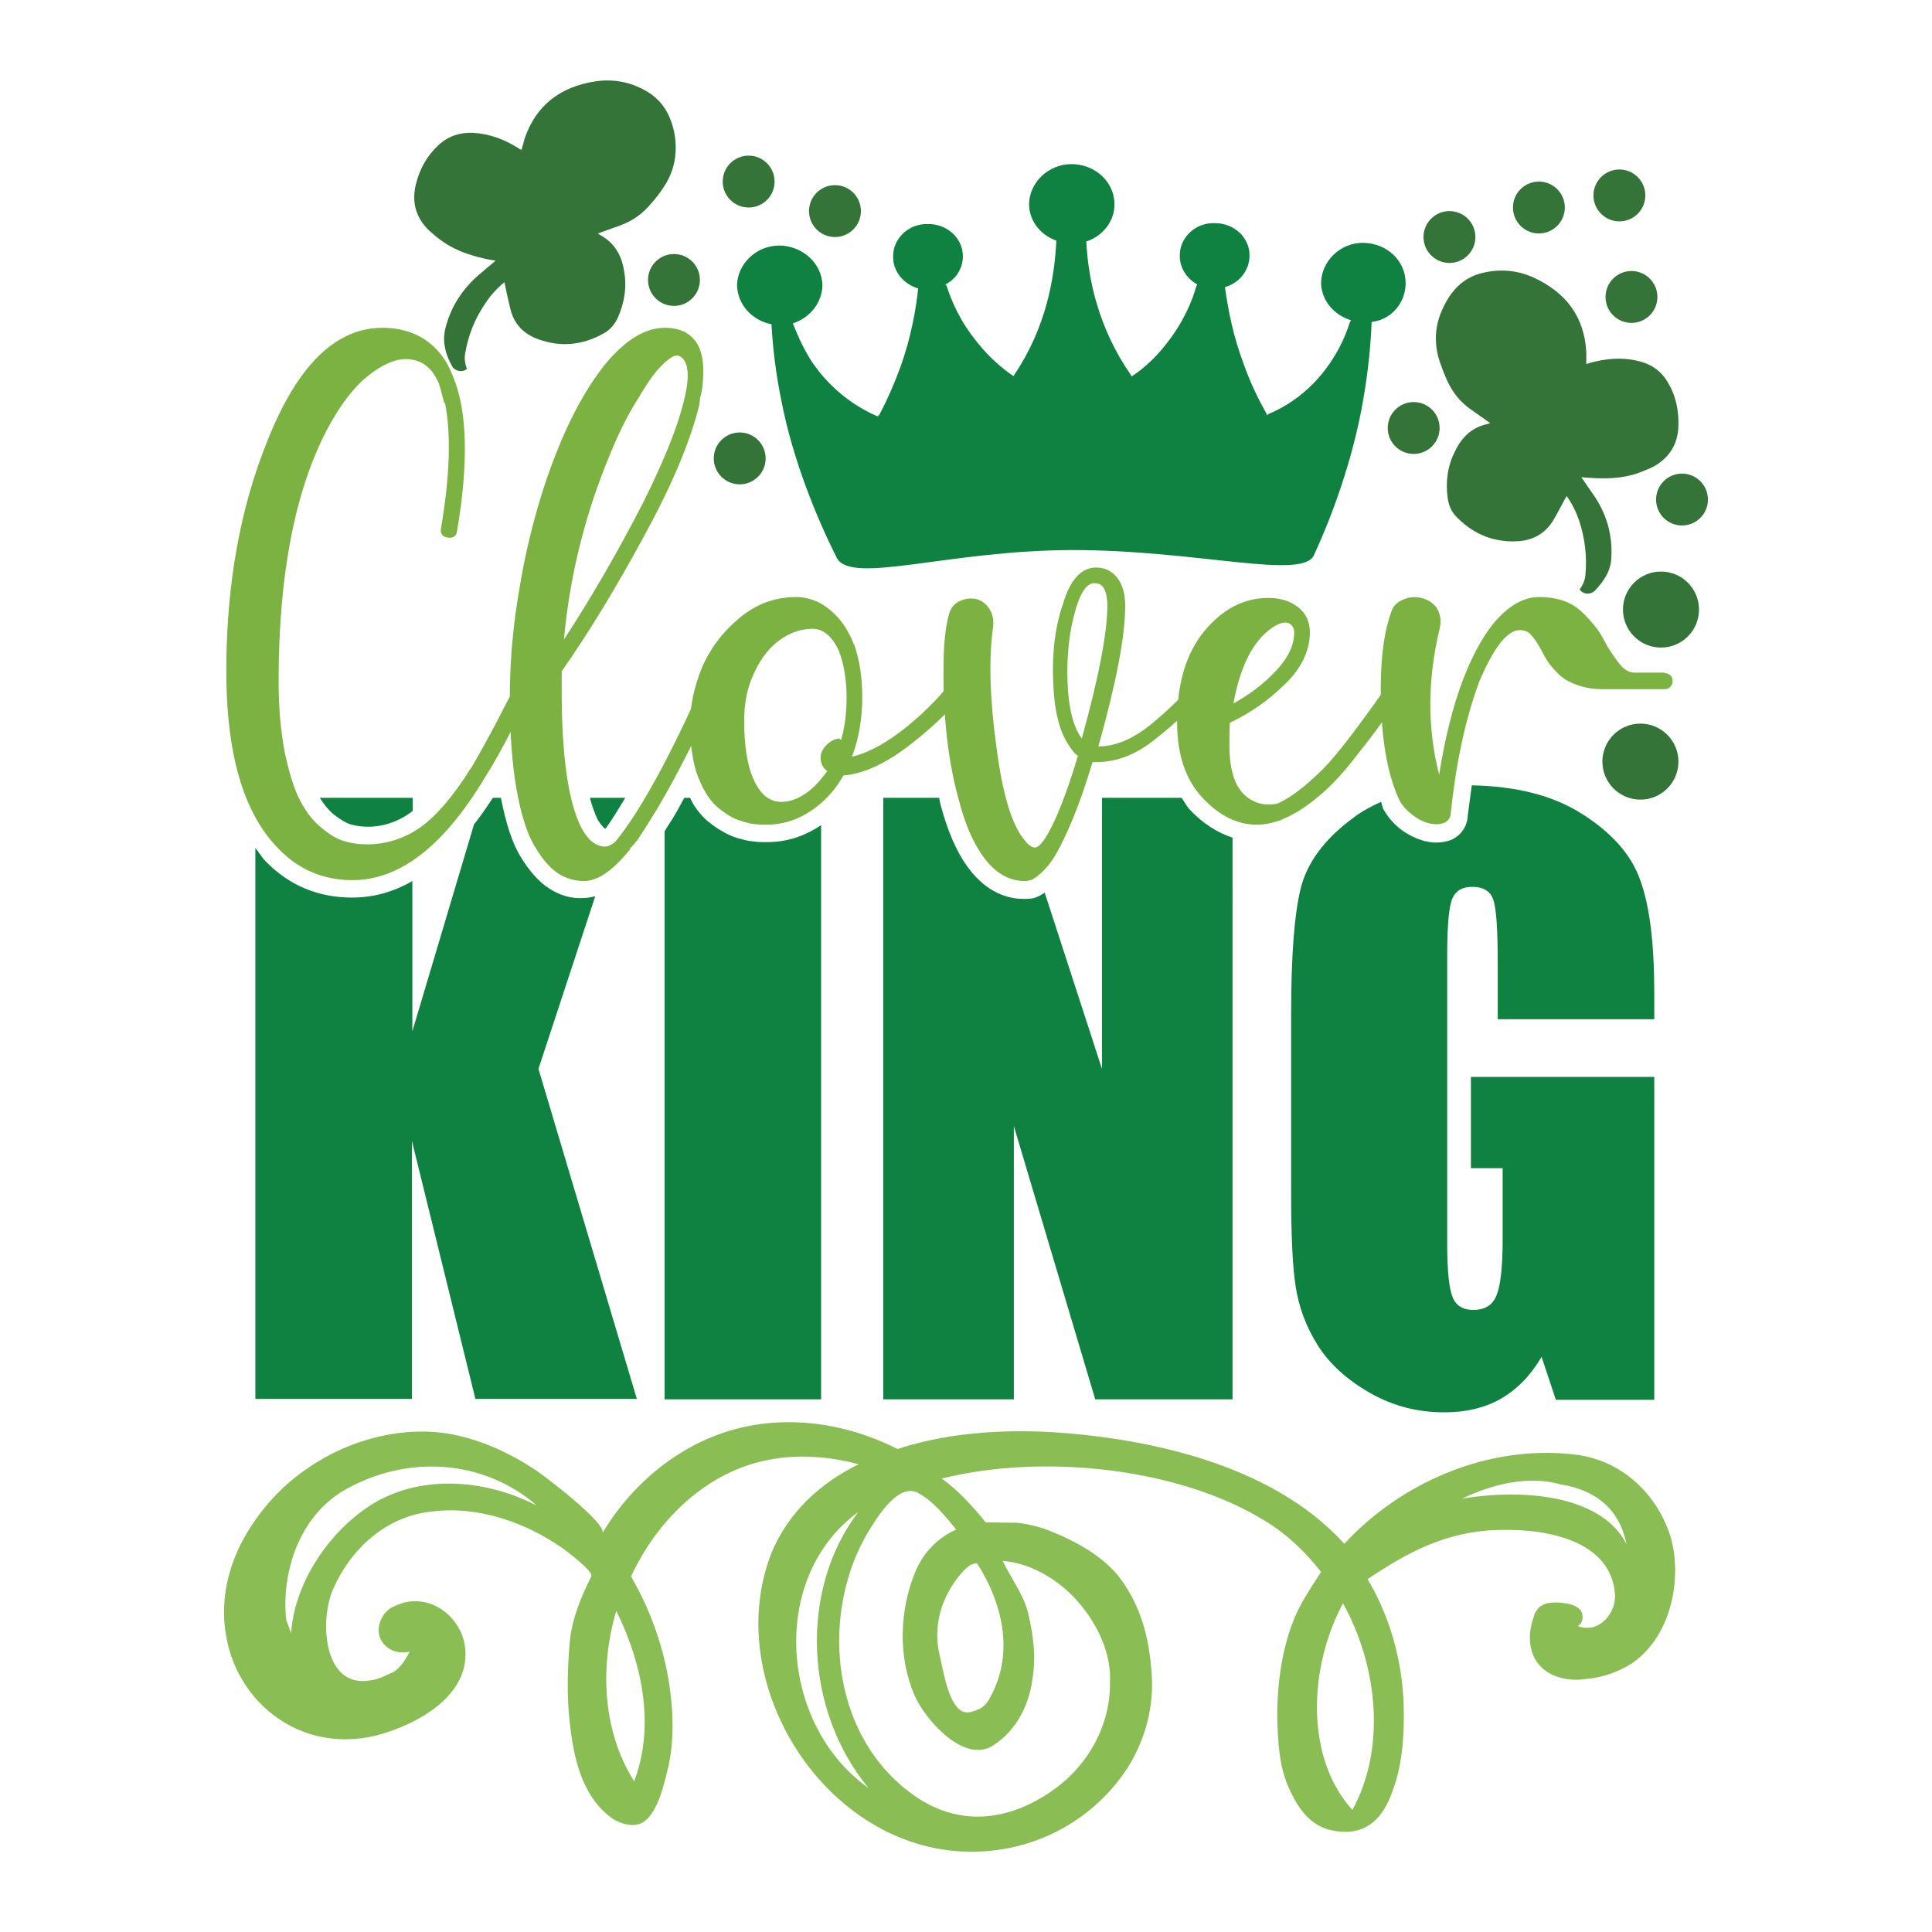<?xml version="1.0" encoding="utf-8"?>
<!-- Generator: Adobe Illustrator 18.0.0, SVG Export Plug-In . SVG Version: 6.00 Build 0)  -->
<!DOCTYPE svg PUBLIC "-//W3C//DTD SVG 1.1//EN" "http://www.w3.org/Graphics/SVG/1.1/DTD/svg11.dtd">
<svg version="1.1" id="Layer_1" xmlns="http://www.w3.org/2000/svg" xmlns:xlink="http://www.w3.org/1999/xlink" x="0px" y="0px"
	 viewBox="0 0 432 432" enable-background="new 0 0 432 432" xml:space="preserve">
<g>
	<g>
		<g>
			<path fill="#0F8140" d="M122.7,198.6c-2.3-1.5-4.4-3.9-6.4-7.2c-1.8-3-3.2-7.4-4.3-13h-1.8c-1.4,2.1-2.7,4.1-4.2,5.9l-13.8,46.3
				v-33.6c-4.3,2.5-8.8,3.7-13.5,3.7c-7.5,0-14-2.7-19.2-8c-0.9-0.9-1.6-2.1-2.4-3.1v123.2h35v-57.7l14.2,57.7h36.1l-22-73.8
				l12.7-38.6c-0.9,0.2-1.7,0.4-2.6,0.4C127.8,201,125.1,200.2,122.7,198.6z"/>
			<path fill="#0F8140" d="M78.3,184.3c4.5,1.3,9.5,0.3,13.5-2.6c0.2-0.1,0.3-0.3,0.5-0.4v-2.9H71.5c0.9,1.4,1.9,2.7,3,3.6
				C76.4,183.5,77.6,184.1,78.3,184.3z"/>
			<path fill="#0F8140" d="M135.4,185.3c1.3-1.8,2.8-4.2,4.4-6.9h-7.9c0.5,1.9,1.1,3.5,1.7,4.8C134.5,184.7,135.2,185.3,135.4,185.3
				z"/>
			<path fill="#0F8140" d="M168.9,188.2c-0.9-0.1-2-0.2-3.2-0.6c-1.3-0.3-2.6-0.8-3.8-1.5c-1.1-0.6-2.2-1.3-3.3-2.2
				c-1.3-1-2.4-2.3-3.4-3.8c-0.3-0.5-0.6-1.1-0.9-1.7H153c-0.8,1.5-1.6,3-2.4,4.3c-0.7,1.2-1.4,2.1-2,3.2v127h35V184.5
				c-3.7,2.5-7.7,3.8-12.1,3.8C170.5,188.3,169.7,188.3,168.9,188.2z"/>
			<path fill="#0F8140" d="M264.2,178.4h-17.8v60.6l-12.8-39.4c-0.9,0.6-1.7,1-2.4,1.2c-0.8,0.2-1.5,0.2-2.3,0.2
				c-3.3,0-8.2-1.2-12.5-7.1c-2.5-3.4-4.5-8-6.1-14c-0.1-0.5-0.2-1-0.3-1.5h-12.5v134.5h29.2v-61.1l18.2,61.1h30.7V187.3
				c-3.4-1.1-6.7-3.2-9.7-6.4C265.3,180.2,264.8,179.2,264.2,178.4z"/>
			<path fill="#0F8140" d="M324.5,187.8c-1.1,0.4-2.2,0.6-3.3,0.6c-2.3,0-4.6-0.8-6.9-2.2c-2.2-1.4-3.8-3.2-5-5.3
				c-0.2-0.5-0.3-1.1-0.5-1.6c-2.2,1-4.3,2.1-6.1,3.5c-6.6,4.8-10.5,10.2-11.9,16c-1.4,5.8-2.1,15.1-2.1,28v40
				c0,9.3,0.3,16.2,1,20.8c0.7,4.6,2.3,9,5,13.3c2.7,4.2,6.6,7.7,11.7,10.6c5.1,2.9,10.6,4.3,16.5,4.3c4.9,0,9.2-1,12.8-3.1
				c3.6-2.1,6.6-5.2,9-9.3l3.2,9.6h22v-72.2h-41v20.4h7.1v15.9c0,6.3-0.5,10.5-1.4,12.6c-0.9,2.2-2.6,3.2-5.2,3.2
				c-2.3,0-3.9-1-4.6-2.9c-0.8-1.9-1.2-5.9-1.2-11.9v-64.5c0-6.9,0.4-11.1,1.2-12.8c0.8-1.7,2.2-2.5,4.4-2.5c2.5,0,4.1,1,4.7,2.9
				c0.7,1.9,1,6.8,1,14.5v12.2h35v-5.8c0-11-1-19.4-3.1-25.2c-2-5.8-6.5-10.8-13.2-15c-6.5-4.1-14.7-6.1-24.5-6.3
				c-0.3,2.2-0.6,4.4-0.9,6.7C328.1,184.8,326.7,186.8,324.5,187.8z"/>
		</g>
	</g>
	<g>
		<path fill="#7CB242" d="M119.2,150.9c1,0.7,1.2,1.5,0.5,2.5c-0.8,1.3-2.3,4.1-4.5,8.3c-2.7,5.3-5,9.4-6.8,12.2
			c-9.2,15.3-19,22.9-29.6,22.9c-6.4,0-11.9-2.3-16.3-6.8c-8.1-8-12-21.6-11.9-40.8c0.1-18.7,3.1-35.5,9.1-50.4
			c6.7-17,15.3-25.5,25.8-25.5c5.4,0,9.7,1.9,12.8,5.6c1.2,1.4,2.2,3.2,3,5.3c3.2,7.6,3.5,19.2,0.9,34.6c-0.2,1.1-0.9,1.6-2.1,1.4
			c-1.2-0.2-1.7-0.9-1.5-2c2-11.8,2.3-21.1,0.9-28.1c-0.1,0-0.2,0-0.2-0.1c-0.2-0.8-0.4-1.6-0.6-2.3c-0.1-0.5-0.2-0.9-0.3-1.1
			c-0.1-0.3-0.2-0.6-0.3-0.9c-1.5-3.6-4-5.4-7.4-5.4c-2.5,0-5.4,1.3-8.6,3.9c-3.2,2.6-6.2,6.6-9.1,12.1c-7.1,13.7-10.7,32.4-10.7,56
			c0,6.1,0.5,11.5,1.4,16.1c1,4.6,2.1,8.1,3.4,10.6c1.3,2.5,2.9,4.6,4.8,6.1c1.9,1.6,3.6,2.6,5.2,3c1.6,0.5,3.2,0.7,4.9,0.7
			c4.4,0,8.4-1.3,12-3.8c3.6-2.6,7.3-6.9,11.2-13.1c0.1,0,0.1,0,0.1-0.1c1.6-2.7,3.8-6.6,6.5-11.8c2.2-4.4,3.8-7.3,4.8-8.6
			C117.4,150.4,118.2,150.2,119.2,150.9z"/>
		<path fill="#7CB242" d="M160.1,150.7c1.1,0.5,1.4,1.2,0.9,2.3c-5,11.3-9.7,20.5-13.9,27.6c-1.4,2.3-2.7,4.4-3.9,6.2
			c-0.1,0.2-0.3,0.5-0.5,0.8c-0.7,0.9-1.3,1.6-1.8,2.1v0.2c-3.8,4.7-7.2,7.1-10.3,7.1c-2.1,0-4.1-0.6-5.8-1.7
			c-1.8-1.2-3.5-3.1-5.2-6c-1.7-2.8-3.1-7.1-4.1-12.8c-1-5.7-1.5-12.5-1.5-20.6c0-6,0.4-12.3,1.3-18.8c0.9-6.5,2.1-12.9,3.7-19.1
			c1.6-6.2,3.5-12.1,5.7-17.5c3.5-8.7,7.4-15.3,11.5-20.1c4.2-4.7,8.3-7.1,12.5-7.1c3.6,0,6.1,1.4,7.5,4.1c1,2.1,1.3,5,0.9,8.6v0.2
			c-0.1,0.9-0.3,1.9-0.6,2.9c0,0.2,0,0.4,0,0.6c-0.1,0.2-0.1,0.4-0.1,0.5v0.2c-2,8.3-6.2,18.2-12.5,29.7
			c-6.3,11.6-12.4,21.6-18.3,30c0,1.4,0,2.9,0,4.4c0,14.7,1.5,24.9,4.4,30.6c1.5,2.8,3.3,4.2,5.3,4.2c0.7,0,1.5-0.4,2.4-1.2
			c5.5-6.8,12.2-19,19.9-36.4C158.2,150.6,159,150.3,160.1,150.7z M136.4,101.6c-5.5,13.2-9,27-10.3,41.4
			c6.2-9.5,12.1-19.7,17.7-30.6c5.5-11,8.8-19.7,9.8-26.1c0.4-2.9,0.1-4.9-0.8-6c-0.4-0.5-0.9-0.8-1.5-0.8c-0.7,0-1.8,0.7-3.2,2.1
			c-1.5,1.4-3.3,3.9-5.4,7.5C140.5,92.5,138.4,96.7,136.4,101.6z"/>
		<path fill="#7CB242" d="M214.6,149.9c0,0,0.5,0.4,1.5,1.1c1,0.7,1.2,1.6,0.5,2.6c-3,4.1-7.3,8.4-12.8,12.7
			c-5.5,4.3-10.5,6.7-15.2,7.1c-1.3,2.3-2.9,4.3-4.8,6c-3.7,3.3-7.9,5-12.4,5c-0.8,0-1.6,0-2.3-0.1c-0.7,0-1.6-0.2-2.6-0.5
			c-1-0.3-2-0.6-2.9-1.1c-0.9-0.5-1.8-1.1-2.8-1.9s-1.8-1.7-2.6-2.9c-0.8-1.2-1.4-2.5-2-3.9c-0.6-1.5-1.1-3.2-1.4-5.4
			c-0.4-2.1-0.5-4.4-0.5-6.8c0-4,0.9-8.1,2.6-12.4c1.8-4.2,4.5-7.9,8.3-11.1c3.8-3.2,8-4.8,12.8-4.8c1.7,0,3.3,0.4,4.9,1.1
			c1.6,0.8,3,1.9,4.5,3.5c1.4,1.6,2.6,3.6,3.5,5.9v0.1l0.2,0.2v0.1c1.1,3.3,1.7,7.1,1.7,11.5c0,4.9-0.8,9.4-2.3,13.3
			c3.8-0.9,8-3.2,12.5-6.9c4.5-3.7,8-7.4,10.6-11.1C214.3,150.4,214.6,149.9,214.6,149.9z M188.1,165.4c0.8-2.9,1.2-6,1.2-9.4
			c0-4-0.6-7.5-1.7-10.4c-1.5-3.3-3.5-5-5.9-5c-2.5,0-4.9,0.8-7.2,2.4c-2.3,1.6-4.3,4.1-5.8,7.3c-1.6,3.3-2.3,6.9-2.3,10.9
			c0,5.6,0.7,10.1,2.2,13.3c1.5,3.2,3.5,4.8,6.1,4.8c1.9,0,3.8-0.7,5.6-2c0.6-0.4,1.2-0.9,1.7-1.4c0.1,0,0.2,0,0.2-0.2l0.1-0.1
			c1-1,1.9-2.1,2.7-3.2c-0.9-0.6-1.4-1.5-1.5-2.6c-0.1-1.1,0.3-2.1,1.1-3c0.8-0.9,1.8-1.5,3-1.7
			C187.7,165.3,187.9,165.3,188.1,165.4z"/>
		<path fill="#7CB242" d="M270.9,151c0.9,0.9,0.9,1.7,0.1,2.6c-5.4,5.6-10.1,9.8-13.9,12.6c-3.8,2.8-7.8,4.2-11.9,4.2h-0.3
			c-0.2,0-0.4,0-0.6,0c-1.5,5-3,9.3-4.5,12.9c-1.5,3.6-2.8,6.2-3.8,7.9c-1,1.7-2.1,3-3.2,4c-1.1,1-1.9,1.5-2.3,1.6
			c-0.5,0.1-0.9,0.2-1.4,0.2c-3.5,0-6.6-1.8-9.2-5.4c-2.2-3-4.1-7.2-5.5-12.7c-1.5-5.4-2.4-10.9-2.9-16.3
			c-0.5-5.4-0.6-10.5-0.5-15.2c0.1-4.7,0.6-8.2,1.3-10.4c0.4-1.2,1.2-2.1,2.3-2.6c1.1-0.5,2.3-0.7,3.5-0.5c1.3,0.3,2.3,1,3.1,2.2
			c0.8,1.2,1.1,2.7,0.8,4.5c-0.9,6.7-0.7,15.5,0.8,26.4c1.4,10.9,3.6,17.9,6.5,21.1c0.7,0.9,1.4,1.4,2.1,1.4c1.1,0,2.6-2.1,4.5-6.2
			c1.7-3.8,3.4-8.5,5-13.9c0-0.1,0-0.2,0.2-0.3c-0.7-0.5-1.3-1.2-1.8-2c-2.3-3.1-3.6-8-3.8-14.7c-0.3-6.7,0.5-12.5,2.2-17.4
			c1.6-5.4,4.1-8.1,7.4-8.1c1.7,0,3.1,0.6,4.2,1.7c1.5,1.5,2.3,3.8,2.3,6.9c0,6.7-2,17.2-6,31.4c3.4,0,6.8-1.3,10.3-3.8
			c3.4-2.5,7.6-6.5,12.7-11.9C269.1,150.2,270,150.2,270.9,151z M241.9,165.1c3.8-13.7,5.7-23.6,5.7-29.7c0-2.1-0.4-3.6-1.2-4.4
			c-0.4-0.4-1-0.6-1.7-0.6c-1.6,0-3,1.9-4.1,5.6c-1.5,5-2.1,10.5-1.9,16.4c0.2,5.9,1.3,10.1,3.1,12.6V165.1z"/>
		<path fill="#7CB242" d="M313.9,150.9c1,0.7,1.2,1.5,0.6,2.5c-2.3,3.5-4.2,6.3-5.7,8.4s-3.6,4.8-6.2,8.1c-2.6,3.3-5.2,6.1-7.8,8.2
			c-2.6,2.2-5.1,3.8-7.6,4.9c-0.2,0.1-0.4,0.2-0.6,0.3c-1.9,0.7-3.8,1.1-5.6,1.1c-4.3,0-8.4-2-12.1-6c-3.8-4-5.7-9.7-5.7-16.9
			c0-8.7,2-15.4,6.1-20.4c4.1-4.9,8.8-7.4,14.3-7.4c2.5,0,4.6,0.6,6.3,1.8c2,1.4,3,3.4,3,6v0.1c-0.1,4.1-2,8-5.7,11.5
			c-3.7,3.6-7.7,6.4-12.2,8.5c-0.1,1.6-0.1,3.3-0.1,5.1c0,5.6,1.3,9.5,3.9,11.5c1.9,1.5,4.2,2,6.8,1.5c1.8-0.8,3.8-2.1,5.9-3.8
			c2.1-1.8,4-3.5,5.6-5.3c1.6-1.8,3.4-4,5.5-6.8c2.1-2.8,3.6-4.9,4.7-6.4c1.1-1.5,2.4-3.5,4.2-6
			C312.1,150.4,312.9,150.2,313.9,150.9z M284.4,140.4c-4.2,2.9-7.1,8.6-8.6,16.9c3.6-2,6.8-4.4,9.4-7.2c2.7-2.8,4.1-5.6,4.2-8.5
			c0-1.2-0.5-2-1.4-2.3C287.1,139,285.9,139.4,284.4,140.4z"/>
		<path fill="#7CB242" d="M372.2,150.5c0.5,0,0.9,0.2,1.3,0.5c0.4,0.4,0.5,0.8,0.5,1.3s-0.2,0.9-0.5,1.3c-0.4,0.4-0.8,0.5-1.3,0.5
			h-5.4h-1.2c-0.6,0-1.4,0-2.5,0c-1.1,0-2,0-2.7,0c-0.8,0-1.4,0-2,0h-0.2c-1.6,0-3.1-0.2-4.5-0.6c-1.4-0.4-2.5-0.9-3.4-1.4
			c-0.9-0.5-1.7-1.2-2.6-2.2c-0.9-1-1.5-1.7-1.8-2.3c-0.4-0.5-0.8-1.4-1.4-2.5c-0.9-1.6-1.7-2.7-2.3-3.3c-0.6-0.6-1.4-0.9-2.4-0.9
			c-2.8,0-5.9,4-9.2,11.9v0.1c-2.9,7.9-5,17.5-6.2,28.8v0.2c-0.1,1-0.6,1.7-1.5,2.1c-0.5,0.2-1.1,0.3-1.7,0.3
			c-1.5,0-3.1-0.5-4.7-1.6c-1.6-1.1-2.8-2.3-3.6-3.8c-2.4-5.1-3.8-12.2-4.1-21.2c-0.3-9,0.5-16,2.3-20.9c0.4-1.3,1.3-2.2,2.8-2.8
			c1.5-0.6,2.9-0.6,4.3-0.2c0.9,0.3,1.7,0.7,2.3,1.3c0.7,0.6,1.1,1.3,1.4,2.3c0.3,1,0.3,2,0,3.2c-2.7,11.3-2.8,22.1-0.1,32.6
			c1.3-8.2,3.1-15.4,5.4-21.4c0-0.1,0.1-0.2,0.2-0.5c2.3-5.8,4.9-10.3,7.8-13.3c2.9-3,5.9-4.5,8.9-4.5c2.1,0,4,0.3,5.7,0.9
			c1.7,0.6,3.1,1.6,4.4,2.9s2.2,2.4,2.9,3.3c0.7,0.9,1.4,2.2,2.3,3.9c1.3,2.1,2.4,3.6,3.2,4.5c0.9,0.9,1.8,1.4,2.9,1.4H372.2z"/>
	</g>
	<path fill="#8ABD53" d="M50.6,366c2.6,14.8,16.6,26.1,33.4,22.1c9.3-2.4,21.8-9.2,19.9-20.4c-1-5.8-6.8-10.9-13.4-9.4
		c-1.2,0.4-2.2,0.7-3.2,1.3c-2.2,1.5-3.3,4.6-2.2,6.9c1.1,2.3,3.8,3.5,6.5,2.8c-0.9,1.8-2.1,3.7-3.7,4.6c-0.7,0.3-1.5,0.7-2.2,1
		c-0.7,0.3-1.7,0.7-2.7,0.8c-10.8,2.1-11.6-13.5-8.5-20.4c3.8-8.7,11.6-16.2,21.9-17.3c10.5-1.4,21.3,2.5,29.4,8.2
		c1,0.7,7.1,5.3,6.4,6.3c-2.3,4.7-4.3,9.4-4.8,14.6c-0.5,5.9-0.7,12.1,0,18c0.8,7.6,2.6,16.6,9.5,21.5c1.8,1.2,4.3,1.9,6.2,1.2
		c3.9-1.5,5.5-9.3,6.4-13c1-4.7,1.1-9.6,0.6-14.5c-0.9-9.6-4-19.2-9-27.8c6.1-13.1,17.3-23.6,30.9-26.1c6.6-1.3,13.5-0.7,20,1
		c-8.7,4.3-15.6,10.7-19.4,19.6c-12.5,31.3,15.5,72.3,51.5,66.5c11.7-1.9,21.8-8.6,28.1-18.3c3.9-6.3,5.9-13.6,5.3-21.2
		c-0.5-6.9-2-13.6-6-19.6c-3.4-5.5-10-9.4-16.3-11.9c-2.5-1.1-5.2-1.7-7.7-2c-0.7,0-6.9-0.1-7.1-0.1c-2.9-3.6-5.9-6.9-9.8-9.8
		c22.9-5.7,53.3-2.3,72.3,9.5c4.8,2.9,8.9,6.8,12.5,11.4c-1.2,1.8-2.3,3.5-3.5,5.5c-4.9,7.9-6.4,18.5-6.3,27.6
		c0.2,5.2,0.4,10.3,2.6,15.2c2.2,4.9,5.1,9.1,11,9.7c6.7,0.8,10.2-3.3,12.2-9.1c2-5.3,2.5-11,2.5-16.6c0.1-10.6-2.6-21.5-8.1-30.7
		c9.1-6.1,17.8-10.8,29.6-11c10.8-0.3,24.7,2.5,25.7,14.2c0.4,4.4-3.6,9.1-8.3,7.3c1.2-0.7,1.4-2.4,0.6-3.6
		c-0.8-0.9-2.3-1.4-3.5-1.5c-2.2-0.4-5.2-0.3-6.3,1.6c-0.5,0.6-0.5,1-0.7,1.6c-1.8,5.1-0.8,10.7,4.7,13c2.3,0.9,4.7,1.1,7.2,0.7
		c3.4-0.3,6.8-1.4,10-3.4c9.6-6.5,11.5-20.7,8.4-29.4c-3.1-8.8-10.8-16.3-21.4-17.4c-19.5-2.2-38.9,6.6-51.2,20
		c-14.2-15.7-37.9-22.5-60.6-24.6c-12.6-1.2-26.9-0.7-39.3,3.4c-9.1-4.6-19.7-7-30.5-5.6c-15.4,2-28.1,12-35.5,24.4
		c1.2-2-13.3-13.1-15.1-14.2c-5.6-3.7-11.9-6.6-18.6-7.9c-10.7-2-22.9,1.1-32.2,7.6c-5.8,3.9-10.2,8.9-13.5,14.3
		C51,349.8,49.1,357.9,50.6,366z M326.9,335.1c7-3.3,14.8-5.2,22-3.2c8.2,1.3,13.3,5.8,14.8,13.4
		C358.5,334.9,342.1,332.6,326.9,335.1z M300.3,358.5c8,14.5,9.5,32.7,2.1,46.2C291.9,393.2,292.5,373,300.3,358.5z M215.6,382.8
		c-3.5-0.9-4.8-9.8-5.4-12.3c-1.8-7,0.4-13.7,4.9-18.9c0.9-0.9,1.9-2.1,3.4-2c6.1,9.6,8.2,20.7,2.7,30.3c-0.5,1-1.4,1.9-2.4,2.3
		C217.6,382.7,216.6,383.1,215.6,382.8z M235.3,400.4c-9.6,6.7-20.8,8.4-31.3,0.8c-19-13.8-20.4-41.6-9.6-59.1
		c1.8-2.9,6.7-11,11.2-8.1c3.3,1.9,5.9,5.2,8.2,8c-3.9,1.8-7.2,4.8-9.2,9.6c-3.4,8.4-3.9,18.7-0.1,27.5c2.4,5.5,11.2,15.5,17.7,11.1
		c5-3.2,8-9,8.7-15.1c0.8-4.9,0.1-9.8-1.1-14.8c-1.1-4-3.8-7.5-5.6-11.3c6.9,0.6,13.3,4.8,17.4,9.8c4.2,5.1,6.9,11.3,6.6,17.4
		C248.3,385.9,243.2,394.9,235.3,400.4z M191.9,338.1c-13.3,17.6-12,44.4,2.3,61.7C174.4,385.8,171.8,352.8,191.9,338.1z
		 M137.8,360.2c6.2,12.5,8.5,26.3,4,38.1C135,387.6,133.9,373.3,137.8,360.2z M65.1,365.2c-0.3-0.9-0.8-2.1-1.1-3
		c-1.1-9.9,2.5-23.6,14.1-29.6c13.7-7.3,29.6-5.9,40.8,3.1c0.3,0.2,0.8,0.7,1,0.9c-11.6-6-26.6-7.1-37.7,0.4
		C72.6,343.5,65.7,354.9,65.1,365.2z"/>
	<path fill="#0F8140" d="M304.9,54.3c-5.2-0.1-9.4,4.1-9.5,8.9c0,3.9,2.9,7.3,6.7,8.4l-0.2,0.3c-0.7,2.1-1.8,5.1-3.8,8.2
		c-1.4,2.2-5.7,8.8-14.5,12.5c-0.1,0.1-0.3,0.1-0.4,0.3l0-0.4c-1.7-3-3.5-6.6-5-10.8c-2.5-6.6-3.6-12.5-4.3-17.5
		c3.2-0.9,5.5-3.7,5.5-7.1c0-4.1-3.6-7.3-7.9-7.2c-4.3-0.1-7.8,3.3-7.7,7.4c0,2.7,1.7,5.1,3.9,6.3l-0.2,0.4c-0.9,3.2-2.8,8-6.8,13
		c-2.4,3.1-5.1,5.5-7.7,7.2c0-0.1-0.1-0.1-0.1-0.3c-7.3-10.5-9.6-21.5-10-29.9c3.7-1.2,6.4-4.6,6.3-8.5c-0.1-4.9-4.4-8.8-9.6-8.8
		c-5.2,0-9.4,4.1-9.5,8.9c0,3.8,2.6,7,6.1,8.2c-0.4,8.4-2.3,19.5-9.4,30c0,0.1-0.1,0.1-0.2,0.3c-2.5-1.7-5.3-4.1-7.8-7.2
		c-4.1-4.9-6.1-9.7-7.1-12.9l-0.3-0.4c2.4-1.2,3.9-3.6,3.9-6.3c0-4.1-3.6-7.3-7.9-7.2c-4.3-0.1-7.8,3.3-7.7,7.4c0,3.2,2.3,6,5.6,7
		c-0.5,4.8-1.6,10.9-3.9,17.4c-1.5,4.1-3.1,7.7-4.8,10.9l-0.4,0.3c-8.8-3.8-13.3-10.2-14.8-12.4c-2-3.2-3.2-6.1-4-8.1l-0.1-0.3
		c3.8-1.2,6.5-4.6,6.6-8.5c-0.1-4.9-4.4-8.8-9.6-8.9c-5.2,0-9.4,4.1-9.5,8.9c0.1,4.3,3.4,7.9,7.7,8.7c0.3,5.3,1,11.3,2.3,17.5
		c2.5,12.8,7.8,25.8,12.1,34.3c0.1,0.1,0.1,0.4,0.3,0.6c3.5,5.8,24.9-1.8,52.2-1.9c28.3-0.1,52.5,7,54.5,0.9
		c4-8.6,8.7-21.5,10.9-34.4c1.1-6.3,1.7-12.2,1.9-17.5c4.3-0.5,7.5-4.1,7.6-8.5C314.4,58.3,310.1,54.4,304.9,54.3z"/>
	<path fill="#357439" d="M375.3,95.2c0.1-3.5-0.6-6.9-2.5-9.9c-1.5-2.5-3.8-4-6.6-4.6c-3.7-0.9-7.3-0.5-10.9,0.5
		c-0.2,0.1-0.3,0.1-0.6,0.2c0-0.9,0-1.7,0-2.6c-0.4-8-4.6-13.4-11.7-16.7c-3.7-1.7-7.5-2-11.4-1.1c-4.4,1-7.2,4-9,8
		c-1.8,3.8-2,7.8-0.7,11.8c0.5,1.4,1,2.8,1.6,4.1c1.2,2.7,2.9,4.9,5.3,6.6c1.4,1,2.9,2,4.4,3.1c-0.2,0.1-0.3,0.1-0.5,0.2
		c-3.5,0.7-5.8,2.9-7.3,6c-1.7,3.3-2.2,6.8-1.7,10.5c0.2,1.7,0.9,3.3,2.2,4.5c3.8,3.8,8.4,5.6,13.8,5.2c3.4-0.3,6-1.9,7.7-4.8
		c1-1.7,1.9-3.5,2.9-5.3c1.2,1.7,2.1,3.5,2.8,5.5c1.3,4,1.8,8,1.4,12.2c-0.1,1.2-0.6,2.3-1.3,3.2c0.6,0.9,1.8,1.2,2.8,0.7
		c0.2-0.1,0.4-0.2,0.6-0.4c2-2.1,3.6-4.4,3.7-7.4c0.3-5.4-1.2-10.2-4.3-14.5c-0.8-1.1-1.5-2.2-2.4-3.5c0.5,0,0.8,0.1,1.2,0.1
		c3.9,0.3,7.9,0.3,11.7-1.1c1.1-0.4,2.3-0.9,3.3-1.4C373.3,102.3,375.2,99.3,375.3,95.2z"/>
	<path fill="#357439" d="M93,41.2c0.8-3.4,2.5-6.4,5.1-8.8c2.2-2,4.7-2.8,7.6-2.7c3.8,0.2,7.2,1.5,10.3,3.5c0.2,0.1,0.3,0.2,0.6,0.3
		c0.3-0.9,0.5-1.7,0.7-2.5c2.6-7.6,8.1-11.6,15.8-12.8c4-0.6,7.8,0.1,11.3,2.1c3.9,2.2,5.8,5.8,6.5,10.1c0.6,4.2-0.2,8.1-2.6,11.6
		c-0.8,1.2-1.7,2.4-2.7,3.5c-1.8,2.2-4.1,3.9-6.9,4.9c-1.7,0.6-3.3,1.2-5,1.8c0.1,0.1,0.3,0.2,0.4,0.3c3.2,1.7,4.8,4.4,5.4,7.8
		c0.7,3.7,0.2,7.2-1.3,10.6c-0.7,1.6-1.8,2.9-3.3,3.7c-4.7,2.6-9.6,3.1-14.7,1.2c-3.2-1.2-5.3-3.4-6.1-6.8c-0.5-2-0.9-3.9-1.3-5.9
		c-1.6,1.3-3,2.8-4.2,4.6c-2.4,3.5-3.9,7.2-4.6,11.4c-0.2,1.2,0,2.3,0.4,3.4c-0.8,0.7-2.1,0.6-2.9-0.1c-0.2-0.1-0.3-0.3-0.4-0.5
		c-1.4-2.5-2.2-5.2-1.6-8.1c1.2-5.2,4-9.4,8.1-12.8c1-0.8,2-1.7,3.2-2.7c-0.5-0.1-0.8-0.2-1.2-0.2c-3.9-0.8-7.6-1.9-10.9-4.3
		c-1-0.7-1.9-1.5-2.8-2.3C93,48.7,92,45.2,93,41.2z"/>
	<circle id="XMLID_164_" fill="#357439" cx="366.8" cy="170.3" r="8.5"/>
	<circle id="XMLID_163_" fill="#357439" cx="371.4" cy="136.3" r="8.5"/>
	<circle id="XMLID_162_" fill="#357439" cx="364.8" cy="66.4" r="5.8"/>
	<circle id="XMLID_161_" fill="#357439" cx="362.1" cy="43.7" r="5.8"/>
	<circle id="XMLID_160_" fill="#357439" cx="344.1" cy="46.4" r="5.8"/>
	<circle id="XMLID_159_" fill="#357439" cx="324.1" cy="53" r="5.8"/>
	<circle id="XMLID_158_" fill="#357439" cx="316.1" cy="95.7" r="5.8"/>
	<circle id="XMLID_157_" fill="#357439" cx="376.1" cy="111.7" r="5.8"/>
	<circle id="XMLID_156_" fill="#357439" cx="165.4" cy="102.5" r="5.8"/>
	<circle id="XMLID_155_" fill="#357439" cx="150.7" cy="62.6" r="5.8"/>
	<circle id="XMLID_154_" fill="#357439" cx="167.4" cy="40.6" r="5.8"/>
	<circle id="XMLID_153_" fill="#357439" cx="186.7" cy="47.2" r="5.8"/>
</g>
</svg>
